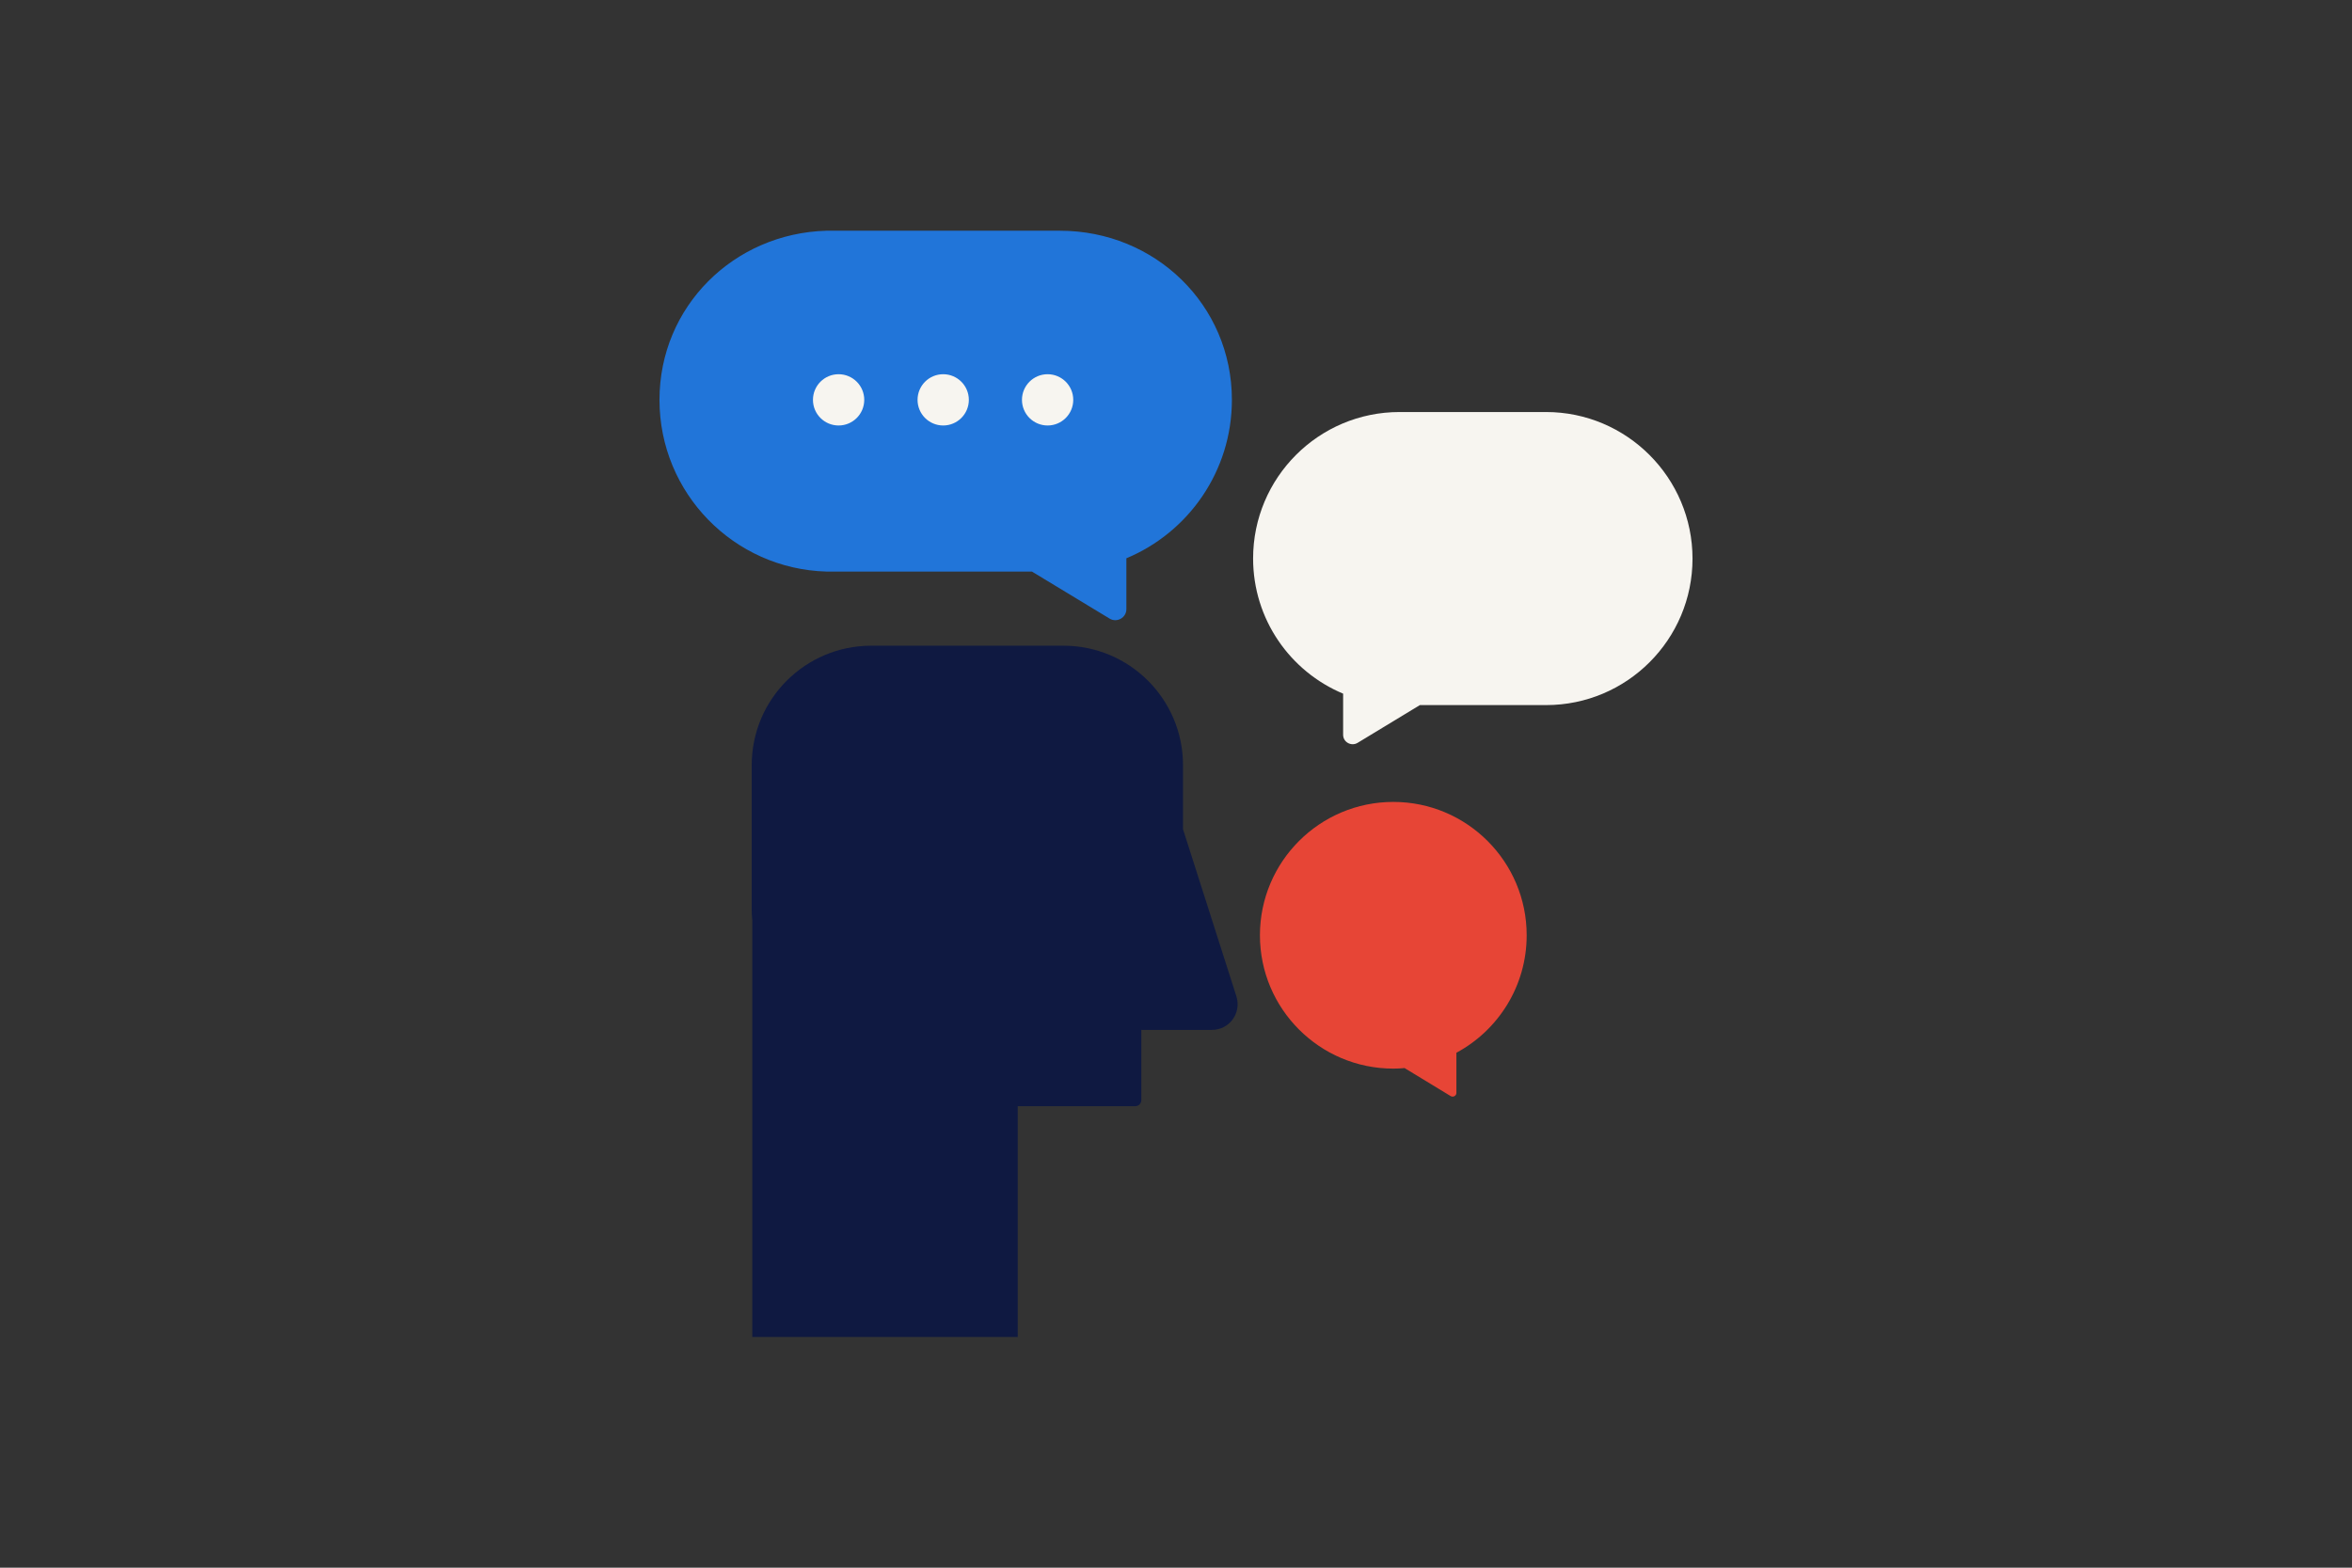 <?xml version="1.0" encoding="utf-8"?>
<!-- Generator: Adobe Illustrator 22.0.0, SVG Export Plug-In . SVG Version: 6.00 Build 0)  -->
<!DOCTYPE svg PUBLIC "-//W3C//DTD SVG 1.1//EN" "http://www.w3.org/Graphics/SVG/1.1/DTD/svg11.dtd">
<svg version="1.1" id="Laag_1" xmlns="http://www.w3.org/2000/svg" xmlns:xlink="http://www.w3.org/1999/xlink" x="0px" y="0px"
	 width="1275px" height="850px" viewBox="0 0 1275 850" style="enable-background:new 0 0 1275 850;" xml:space="preserve">
<rect x="0" y="0" width="1275" height="850" fill="#333333" stroke="none"/>
<style type="text/css">
	.st0{fill-rule:evenodd;clip-rule:evenodd;fill:none;}
	.st1{fill:#2175D9;}
	.st2{fill:#F7F5F0;}
	.st3{fill-rule:evenodd;clip-rule:evenodd;fill:#0F1941;}
	.st4{fill:#E74536;}
	.st5{fill-rule:evenodd;clip-rule:evenodd;fill:#F7F5F0;}
</style>
<rect class="st0" width="1275" height="850"/>
<path class="st1" d="M667.8,216.8c0-51.5-41.7-91.7-93.2-91.7H448v0c-50.2,1.4-90.5,41.1-90.5,91.7s40.3,91.7,90.5,93.1v0h111.4
	l42.1,25.5c4,2.4,9.1-0.5,9.1-5.1v-27.6C644.2,288.7,667.8,255.5,667.8,216.8z"/>
<path class="st2" d="M838.1,223.4h-79.4c-43.9,0-79.4,35.6-79.4,79.4c0,33,20.1,61.3,48.8,73.3v22.3c0,4,4.4,6.4,7.8,4.4l33.8-20.5
	h68.4c43.9,0,79.4-35.6,79.4-79.4S881.9,223.4,838.1,223.4z"/>
<path class="st3" d="M670.3,540.4l-29-90.8v-34.7c0-35.8-29-64.8-64.8-64.8H472.3c-35.8,0-64.8,29-64.8,64.8v78.4
	c0,1.9,0.1,3.8,0.3,5.7v225.9h143.9V599.8h63.7c1.8,0,3.3-1.5,3.3-3.3v-38.1H657C666.4,558.4,673,549.4,670.3,540.4z"/>
<path class="st4" d="M827.6,507.1c0-39.9-32.4-72.3-72.3-72.3c-39.9,0-72.3,32.4-72.3,72.3c0,39.9,32.4,72.3,72.3,72.3
	c2.1,0,4.1-0.1,6.1-0.3l25,15.2c1.4,0.8,3.1-0.2,3.1-1.7v-21.8C812.2,558.6,827.6,534.6,827.6,507.1z"/>
<g>
	<circle class="st5" cx="454.6" cy="216.8" r="13.9"/>
	<circle class="st5" cx="511.3" cy="216.8" r="13.9"/>
	<circle class="st5" cx="567.9" cy="216.8" r="13.9"/>
</g>
</svg>
